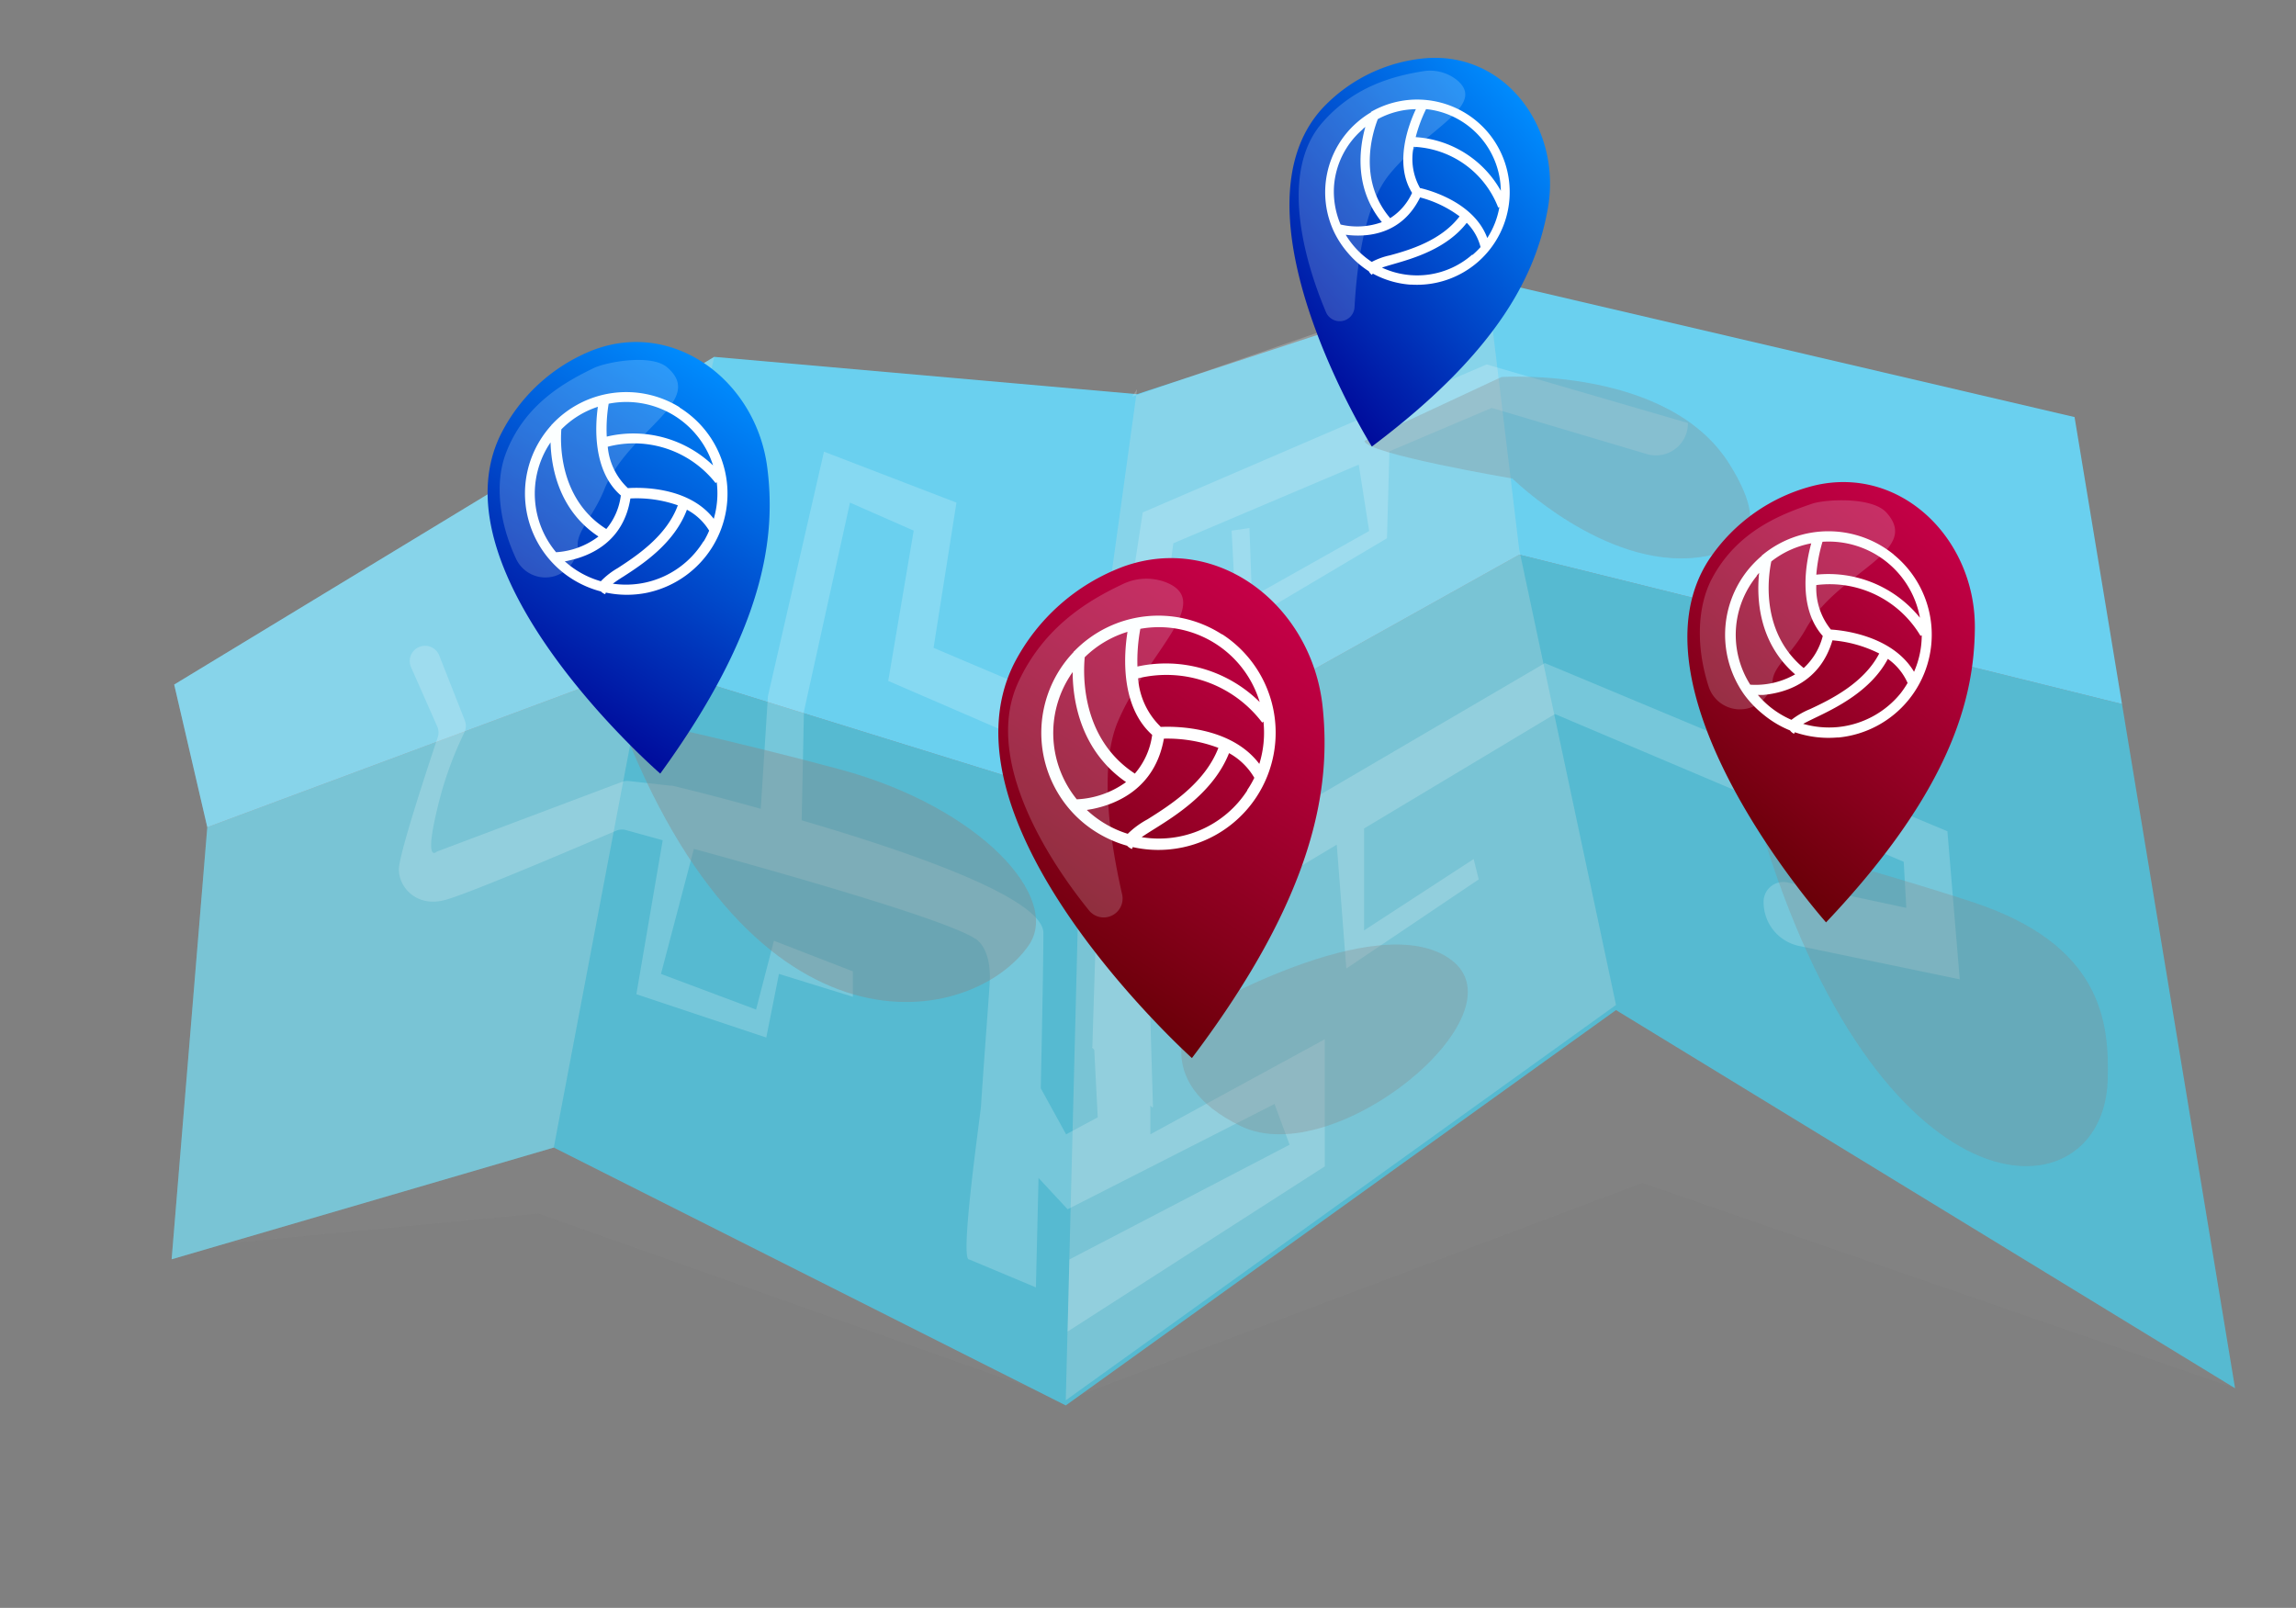 <svg xmlns="http://www.w3.org/2000/svg" xmlns:xlink="http://www.w3.org/1999/xlink" viewBox="0 0 348.89 244.34"><rect x="0" y="0" width="348.89" height="244.34" fill="#808080" stroke="none"/><defs><linearGradient id="a" x1="231.44" y1="-22.76" x2="195.1" y2="13.58" gradientTransform="translate(0.89 21.7) rotate(4.66)" gradientUnits="userSpaceOnUse"><stop offset="0" stop-color="#008bfd"/><stop offset="1" stop-color="#000b9b"/></linearGradient><linearGradient id="b" x1="112.59" y1="-41.48" x2="112.09" y2="-41.64" gradientTransform="translate(0.89 21.7) rotate(4.66)" gradientUnits="userSpaceOnUse"><stop offset="0" stop-color="#edfdfd" stop-opacity="0.3"/><stop offset="1" stop-color="#fffffb" stop-opacity="0.8"/></linearGradient><linearGradient id="c" x1="103.16" y1="163.41" x2="63.46" y2="203.12" gradientTransform="translate(-25.57 -80.08) rotate(-12.42)" xlink:href="#a"/><linearGradient id="d" x1="-44.34" y1="131.07" x2="-45.01" y2="130.84" gradientTransform="translate(-25.57 -80.08) rotate(-12.42)" xlink:href="#b"/><linearGradient id="e" x1="286.58" y1="159.64" x2="246.1" y2="200.12" gradientTransform="matrix(1, -0.09, 0.09, 1, -3.92, -53.42)" gradientUnits="userSpaceOnUse"><stop offset="0" stop-color="#c50047"/><stop offset="0.24" stop-color="#b3003b"/><stop offset="0.73" stop-color="#86001b"/><stop offset="1" stop-color="#6a0008"/></linearGradient><linearGradient id="f" x1="136.2" y1="126.67" x2="135.52" y2="126.45" gradientTransform="matrix(1, -0.09, 0.09, 1, -3.92, -53.42)" xlink:href="#b"/><linearGradient id="g" x1="211.47" y1="51.71" x2="165.51" y2="97.67" gradientTransform="translate(-23.55 82.29) rotate(-11.38)" xlink:href="#e"/><linearGradient id="h" x1="61.15" y1="28.03" x2="60.52" y2="27.82" gradientTransform="translate(-23.55 82.29) rotate(-11.38)" xlink:href="#b"/></defs><polygon points="28.15 189.58 81.82 184.42 161.95 212.8 249.56 179.77 339.63 210.97 325.31 176.03 311.37 101.71 307.89 75 315.24 63.38 28.15 189.58" style="fill:#868787;opacity:0.32"/><polygon points="230.85 84.29 164.28 121.45 98.08 100.93 31.5 125.71 26.08 191.37 84.15 174.39 161.95 213.58 245.56 153.5 339.63 210.97 322.45 106.99 230.85 84.29" style="fill:#56bad1"/><polygon points="164.28 121.45 230.85 84.29 322.45 106.99 315.24 63.38 225.82 42.48 172.79 59.9 108.53 54.23 26.47 104.03 31.5 125.71 98.08 100.93 164.28 121.45" style="fill:#6ad0ef"/><polyline points="172.79 59.13 164.28 120.67 161.95 212.8 245.56 152.72 230.85 83.51 225.82 41.71 172.02 60.29" style="fill:#d3e0e0;opacity:0.28"/><polygon points="26.47 104.03 108.53 54.23 98.08 100.93 84.15 174.39 26.08 191.37 31.5 125.71 26.47 104.03" style="fill:#d3e0e0;opacity:0.28"/><path d="M295.92,126.32l-61.16-25.55L174.23,136.2,173.65,117v0l4.64-34.4a.07.07,0,0,1,.05-.06l28.13-11.93,1.58,10.08L190.24,90.71l-.38-10.46-2.71.39.77,14.71L210.76,81.8l.37-13.21L226.66,62h.05l23.53,7a4.86,4.86,0,0,0,6.25-4.66.07.07,0,0,0-.06-.07l-30.49-8.88s0,0-.06,0L173.69,77.85a.1.1,0,0,0-.05.06l-4.41,28.8-4.54,1.42-22.83-9.68,3.48-22.07-20.13-7.74-8.52,37.16-1.09,17.11c-7.13-2-12.54-3.3-13.47-3.52a1.47,1.47,0,0,0-.29,0l-6.27-.7a2.23,2.23,0,0,0-1.08.14L66.37,129.42s-1.93,1.93,0-6.2a54.94,54.94,0,0,1,4.18-11.88,2.31,2.31,0,0,0,.07-1.89l-3.89-9.88a2.32,2.32,0,1,0-4.29,1.78l4,9.05a2.29,2.29,0,0,1,.07,1.67c-1.21,3.61-5.9,17.7-5.9,20.06,0,2.71,2.7,5.8,7,4.64,3.8-1,22-8.83,26-10.52a2.3,2.3,0,0,1,1.53-.1l5.56,1.54-4,23.4,19.74,6.58,1.93-9.67,11.23,3.48v-3.87l-12-4.65-2.71,10.46L100.44,148l5-19c10.56,2.89,37.65,10.46,42.62,13.57,0,0,2.71,1.16,2.32,7-.28,4.18-1,13.56-1.31,18.5-.12,1.57-3.32,23.71-1.78,23.33l10.12,4.24s.18-7.32.4-16.63l4.42,4.76,31.44-16,2.29,6.19-33.46,17.44-.27,10.95,39.08-25.1V157.93l-26.51,14.45V168l.27.27a.08.08,0,0,0,.13-.06l-.4-13.43h0l-.28-9.29,28.61-17.13,1.45,18.83,20.12-13.55-.77-3.09-16.65,10.84V125.9l29-17.39,53,22.45.39,7-18-3.85a3,3,0,0,0-3.68,3,6.79,6.79,0,0,0,5.41,6.65l24.4,5.07Zm-130,32.86.36.35.53,10.27L162,172.38l-3.85-7c.22-10.19.4-19.92.4-23.58,0-5.35-20.44-12.38-36.73-17.14l.34-16.53,7-31.75,9.68,4.26-3.87,22.84,28.64,12.39,4.58-1.83-1,6.79h0l-1,31.7-.07,2.27-.13,4.31A.14.14,0,0,0,165.93,159.18Z" style="fill:#fff;opacity:0.19"/><path d="M268.2,127.86s16.43,4.29,31.38,9.17c19.77,6.45,21,18.18,20.69,27.26C319.5,184.8,286.67,186.4,268.2,127.86Z" style="fill:#868787;opacity:0.32"/><path d="M207.35,67c0,1.91,22.47,5.72,22.47,5.72s13.92,13.68,28.1,12c8.29-1,10.56-5,5-14-9.21-15.14-34.75-13.43-34.75-13.43Z" style="fill:#868787;opacity:0.32"/><path d="M208.46,67.86S186.25,32.34,201,16.4a24.38,24.38,0,0,1,15.84-7.57C229,8,237.35,19.69,235.2,31.7,233.51,41.13,228.26,53,208.46,67.86Z" style="fill:url(#a)"/><path d="M226,20A14.09,14.09,0,0,0,208.33,17l0,0,0,.07a13.7,13.7,0,0,0-2.13,1.54,14.08,14.08,0,0,0-3.44,16.72v0h0a14.57,14.57,0,0,0,2.08,3.13A14.08,14.08,0,0,0,208,41.22a1.48,1.48,0,0,0,.46.55l.15-.19a14.07,14.07,0,0,0,5.61,1.67l.2,0A14.09,14.09,0,0,0,226,20Zm-10.19,8.63a9,9,0,0,1-1-6.32,14.43,14.43,0,0,1,12.85,9.23l.18-.07A12.59,12.59,0,0,1,226,36.17C224,30.77,217.32,28.93,215.82,28.58Zm-4.54,4.55c-5.05-5.87-2.64-13.21-1.9-15.08a12.47,12.47,0,0,1,5.78-1.51c-1.11,2.36-3.35,8.28-.58,12.72A8.84,8.84,0,0,1,211.28,33.13ZM228.06,29a16,16,0,0,0-12.94-8.16,22.36,22.36,0,0,1,1.58-4.26A12.66,12.66,0,0,1,228.06,29Zm-21-9.37c.13-.12.27-.23.41-.34-.91,3.24-1.73,9.31,2.51,14.47a11,11,0,0,1-6.27.36,12.8,12.8,0,0,1-1-5.8A12.61,12.61,0,0,1,207.06,19.66Zm-2.55,16.05.69.07c3,.25,7.92-.3,10.59-5.75a17.42,17.42,0,0,1,6,2.88C219,36.56,214.17,38,211.22,38.8a10.6,10.6,0,0,0-2.77,1,12.79,12.79,0,0,1-2.61-2.27A13,13,0,0,1,204.51,35.71Zm19.22,3A12.69,12.69,0,0,1,210,40.67c.47-.17,1.1-.35,1.65-.51,3.1-.89,8.18-2.35,11.23-6.3a8,8,0,0,1,2.1,3.69A13.82,13.82,0,0,1,223.73,38.76Z" style="fill:#fff"/><path d="M221.32,12.11a6.54,6.54,0,0,0-5.11-1.28c-4.13.68-10.37,2.12-15.34,7.88-6.29,7.29-2.94,20.33.62,28.72a2.26,2.26,0,0,0,4.34-.76c.37-6.67,1.58-15.57,5.25-20.11C216.69,19.6,226.17,16,221.32,12.11Z" style="opacity:0.62;fill:url(#b)"/><path d="M94,108.8s17.63,3.79,33.68,8.13c21.23,5.75,33.63,19.46,28.65,26.71C147.93,155.83,114.5,163,94,108.8Z" style="fill:#868787;opacity:0.41"/><path d="M100.33,117.56S65.73,87.6,76,66.2a26.58,26.58,0,0,1,14.12-13c12.36-4.71,24.88,4.76,26.49,18C117.91,81.6,116.24,95.68,100.33,117.56Z" style="fill:url(#c)"/><path d="M103.27,61.89A15.41,15.41,0,0,0,83.88,64.5h-.06v.08a15.63,15.63,0,0,0-1.73,2.29,15.38,15.38,0,0,0,1.78,18.57v0h0a15.37,15.37,0,0,0,3.17,2.61,15.61,15.61,0,0,0,4.27,1.83,1.78,1.78,0,0,0,.65.42l.1-.25a15.35,15.35,0,0,0,6.4,0l.21-.05a15.39,15.39,0,0,0,4.59-28.07ZM95.41,74.18a9.84,9.84,0,0,1-3.06-6.29,15.77,15.77,0,0,1,16.39,5.52l.17-.14a13.77,13.77,0,0,1-.45,5.57C104.61,73.85,97.09,74.06,95.41,74.18Zm-3.28,6.21c-7.16-4.51-7-13-6.83-15.14a13.67,13.67,0,0,1,5.55-3.43c-.4,2.82-.84,9.72,3.49,13.47A9.82,9.82,0,0,1,92.13,80.39Zm16.21-9.67A17.5,17.5,0,0,0,92.2,66.35a23.57,23.57,0,0,1,.29-5,13.83,13.83,0,0,1,15.85,9.33Zm-25-3,.32-.49c.1,3.68,1.19,10.28,7.28,14.3a11.9,11.9,0,0,1-6.44,2.39,13.87,13.87,0,0,1-1.16-16.2Zm2.49,17.57c.24,0,.49-.08.75-.14,3.21-.71,8.17-2.86,9.21-9.4A18.85,18.85,0,0,1,103,76.79c-1.71,4.69-6.32,7.71-9.13,9.54a11.53,11.53,0,0,0-2.57,2,13.75,13.75,0,0,1-5.44-3Zm21.05-3a13.82,13.82,0,0,1-13.76,6.41c.44-.32,1-.71,1.56-1.05,3-1.93,7.79-5.09,9.7-10.19a8.71,8.71,0,0,1,3.38,3.18A12.48,12.48,0,0,1,106.93,82.27Z" style="fill:#fff"/><path d="M101.36,55.81c-2.45-2.08-9.32-.77-11.15.13-4.1,2-10.54,5.37-13.4,13.11-1.52,4.13-1.14,10,1.62,15.89a4.91,4.91,0,0,0,9.35-2.2c0-2.15,2.36-4.26,4-8.24C95.35,65.46,107.43,60.94,101.36,55.81Z" style="opacity:0.62;fill:url(#d)"/><path d="M277.48,140.17s-31-34.84-17.8-55.11a27.06,27.06,0,0,1,16-11.27c13.12-3.14,24.52,8.08,24.41,21.67C300,106.13,296.44,120.14,277.48,140.17Z" style="fill:url(#e)"/><path d="M287.78,84.28a15.72,15.72,0,0,0-20,.09l-.05,0,0,.08a16.29,16.29,0,0,0-2.06,2.09,15.7,15.7,0,0,0-.64,19v0h0a15.92,15.92,0,0,0,2.87,3A15.56,15.56,0,0,0,272,111a1.7,1.7,0,0,0,.61.51l.13-.23a15.83,15.83,0,0,0,6.47.79l.22,0a15.7,15.7,0,0,0,8.34-27.78Zm-9.57,11.39A10,10,0,0,1,276,88.91a16.06,16.06,0,0,1,15.84,7.73l.18-.11a13.89,13.89,0,0,1-1.17,5.56C287.55,96.55,279.93,95.77,278.21,95.67Zm-4.13,5.85c-6.64-5.5-5.38-14-4.92-16.2a14,14,0,0,1,6.07-2.75c-.78,2.8-2.13,9.72,1.75,14.08A9.94,9.94,0,0,1,274.08,101.52Zm17.66-7.65A17.88,17.88,0,0,0,276,87.33a24,24,0,0,1,.94-5,14.11,14.11,0,0,1,14.8,11.51Zm-24.82-6.35a5.58,5.58,0,0,1,.39-.46c-.39,3.74-.16,10.55,5.47,15.42a12.16,12.16,0,0,1-6.82,1.57,14.12,14.12,0,0,1,1-16.53Zm.2,18.09.78,0c3.33-.3,8.64-1.82,10.55-8.3a19.33,19.33,0,0,1,7.11,2c-2.34,4.52-7.4,7-10.49,8.44a12.09,12.09,0,0,0-2.85,1.64,14.17,14.17,0,0,1-3.29-2A14.42,14.42,0,0,1,267.12,105.61Zm21.68-.24a14.06,14.06,0,0,1-9.52,5.12A14.25,14.25,0,0,1,274,110c.5-.27,1.15-.59,1.73-.87,3.24-1.55,8.54-4.11,11.14-9a8.83,8.83,0,0,1,3,3.66A15.15,15.15,0,0,1,288.8,105.37Z" style="fill:#fff"/><path d="M286.64,77.88c-2.21-2.43-9.32-2-11.29-1.33-4.41,1.52-11.36,4-15.27,11.49-2.08,4-2.47,10-.45,16.27a5,5,0,0,0,9.74-1c.27-2.17,2.95-4,5.08-7.81C279.3,86.84,292.1,83.86,286.64,77.88Z" style="opacity:0.62;fill:url(#f)"/><path d="M181.07,154.25s28.32-16.74,39.47-8.37S202.79,178,188.59,171.15,181.07,154.25,181.07,154.25Z" style="fill:#868787;opacity:0.32"/><path d="M181.12,160.79s-39.41-35.41-27-60A30.81,30.81,0,0,1,170.71,86.1c14.41-5.19,28.7,6,30.28,21.39C202.24,119.54,200,135.8,181.12,160.79Z" style="fill:url(#g)"/><path d="M185.71,96.42A17.83,17.83,0,0,0,163.2,99h-.06a.41.41,0,0,0,0,.09,18.06,18.06,0,0,0-2.06,2.61,17.83,17.83,0,0,0,1.67,21.53v0h0a17.56,17.56,0,0,0,3.61,3.08,18,18,0,0,0,4.9,2.21,2.07,2.07,0,0,0,.75.5l.12-.29a17.74,17.74,0,0,0,7.4.08l.25-.05a17.82,17.82,0,0,0,5.91-32.39Zm-9.36,14a11.38,11.38,0,0,1-3.41-7.34,18.25,18.25,0,0,1,18.86,6.73l.19-.15a16,16,0,0,1-.63,6.43C187,110.29,178.3,110.37,176.35,110.47Zm-3.93,7.12c-8.19-5.37-7.83-15.13-7.59-17.66a15.83,15.83,0,0,1,6.5-3.86c-.52,3.26-1.18,11.24,3.75,15.66A11.26,11.26,0,0,1,172.42,117.59Zm19-10.85a20.27,20.27,0,0,0-18.58-5.4,26.79,26.79,0,0,1,.44-5.73,16,16,0,0,1,18.14,11.13Zm-28.81-4,.39-.56c0,4.26,1.15,11.92,8.11,16.72a13.81,13.81,0,0,1-7.49,2.62,16,16,0,0,1-1-18.78Zm2.52,20.4.87-.15c3.72-.75,9.52-3.13,10.86-10.69a22,22,0,0,1,8.28,1.4c-2.07,5.4-7.48,8.79-10.77,10.86a13.21,13.21,0,0,0-3,2.2,16,16,0,0,1-6.22-3.62Zm24.42-3a16,16,0,0,1-16.07,7.13c.53-.37,1.22-.8,1.84-1.19,3.46-2.16,9.12-5.72,11.44-11.58a10.07,10.07,0,0,1,3.84,3.75A14.6,14.6,0,0,1,189.51,120.08Z" style="fill:#fff"/><path d="M177.27,88.53a8.28,8.28,0,0,0-6.65.23c-4.79,2.27-11.87,6.2-15.9,14.94-5.1,11.06,3.54,25.74,10.8,34.7a2.87,2.87,0,0,0,5-2.45c-1.88-8.24-3.52-19.48-.66-26.28C174.26,99.26,184.53,91.54,177.27,88.53Z" style="opacity:0.62;fill:url(#h)"/></svg>
